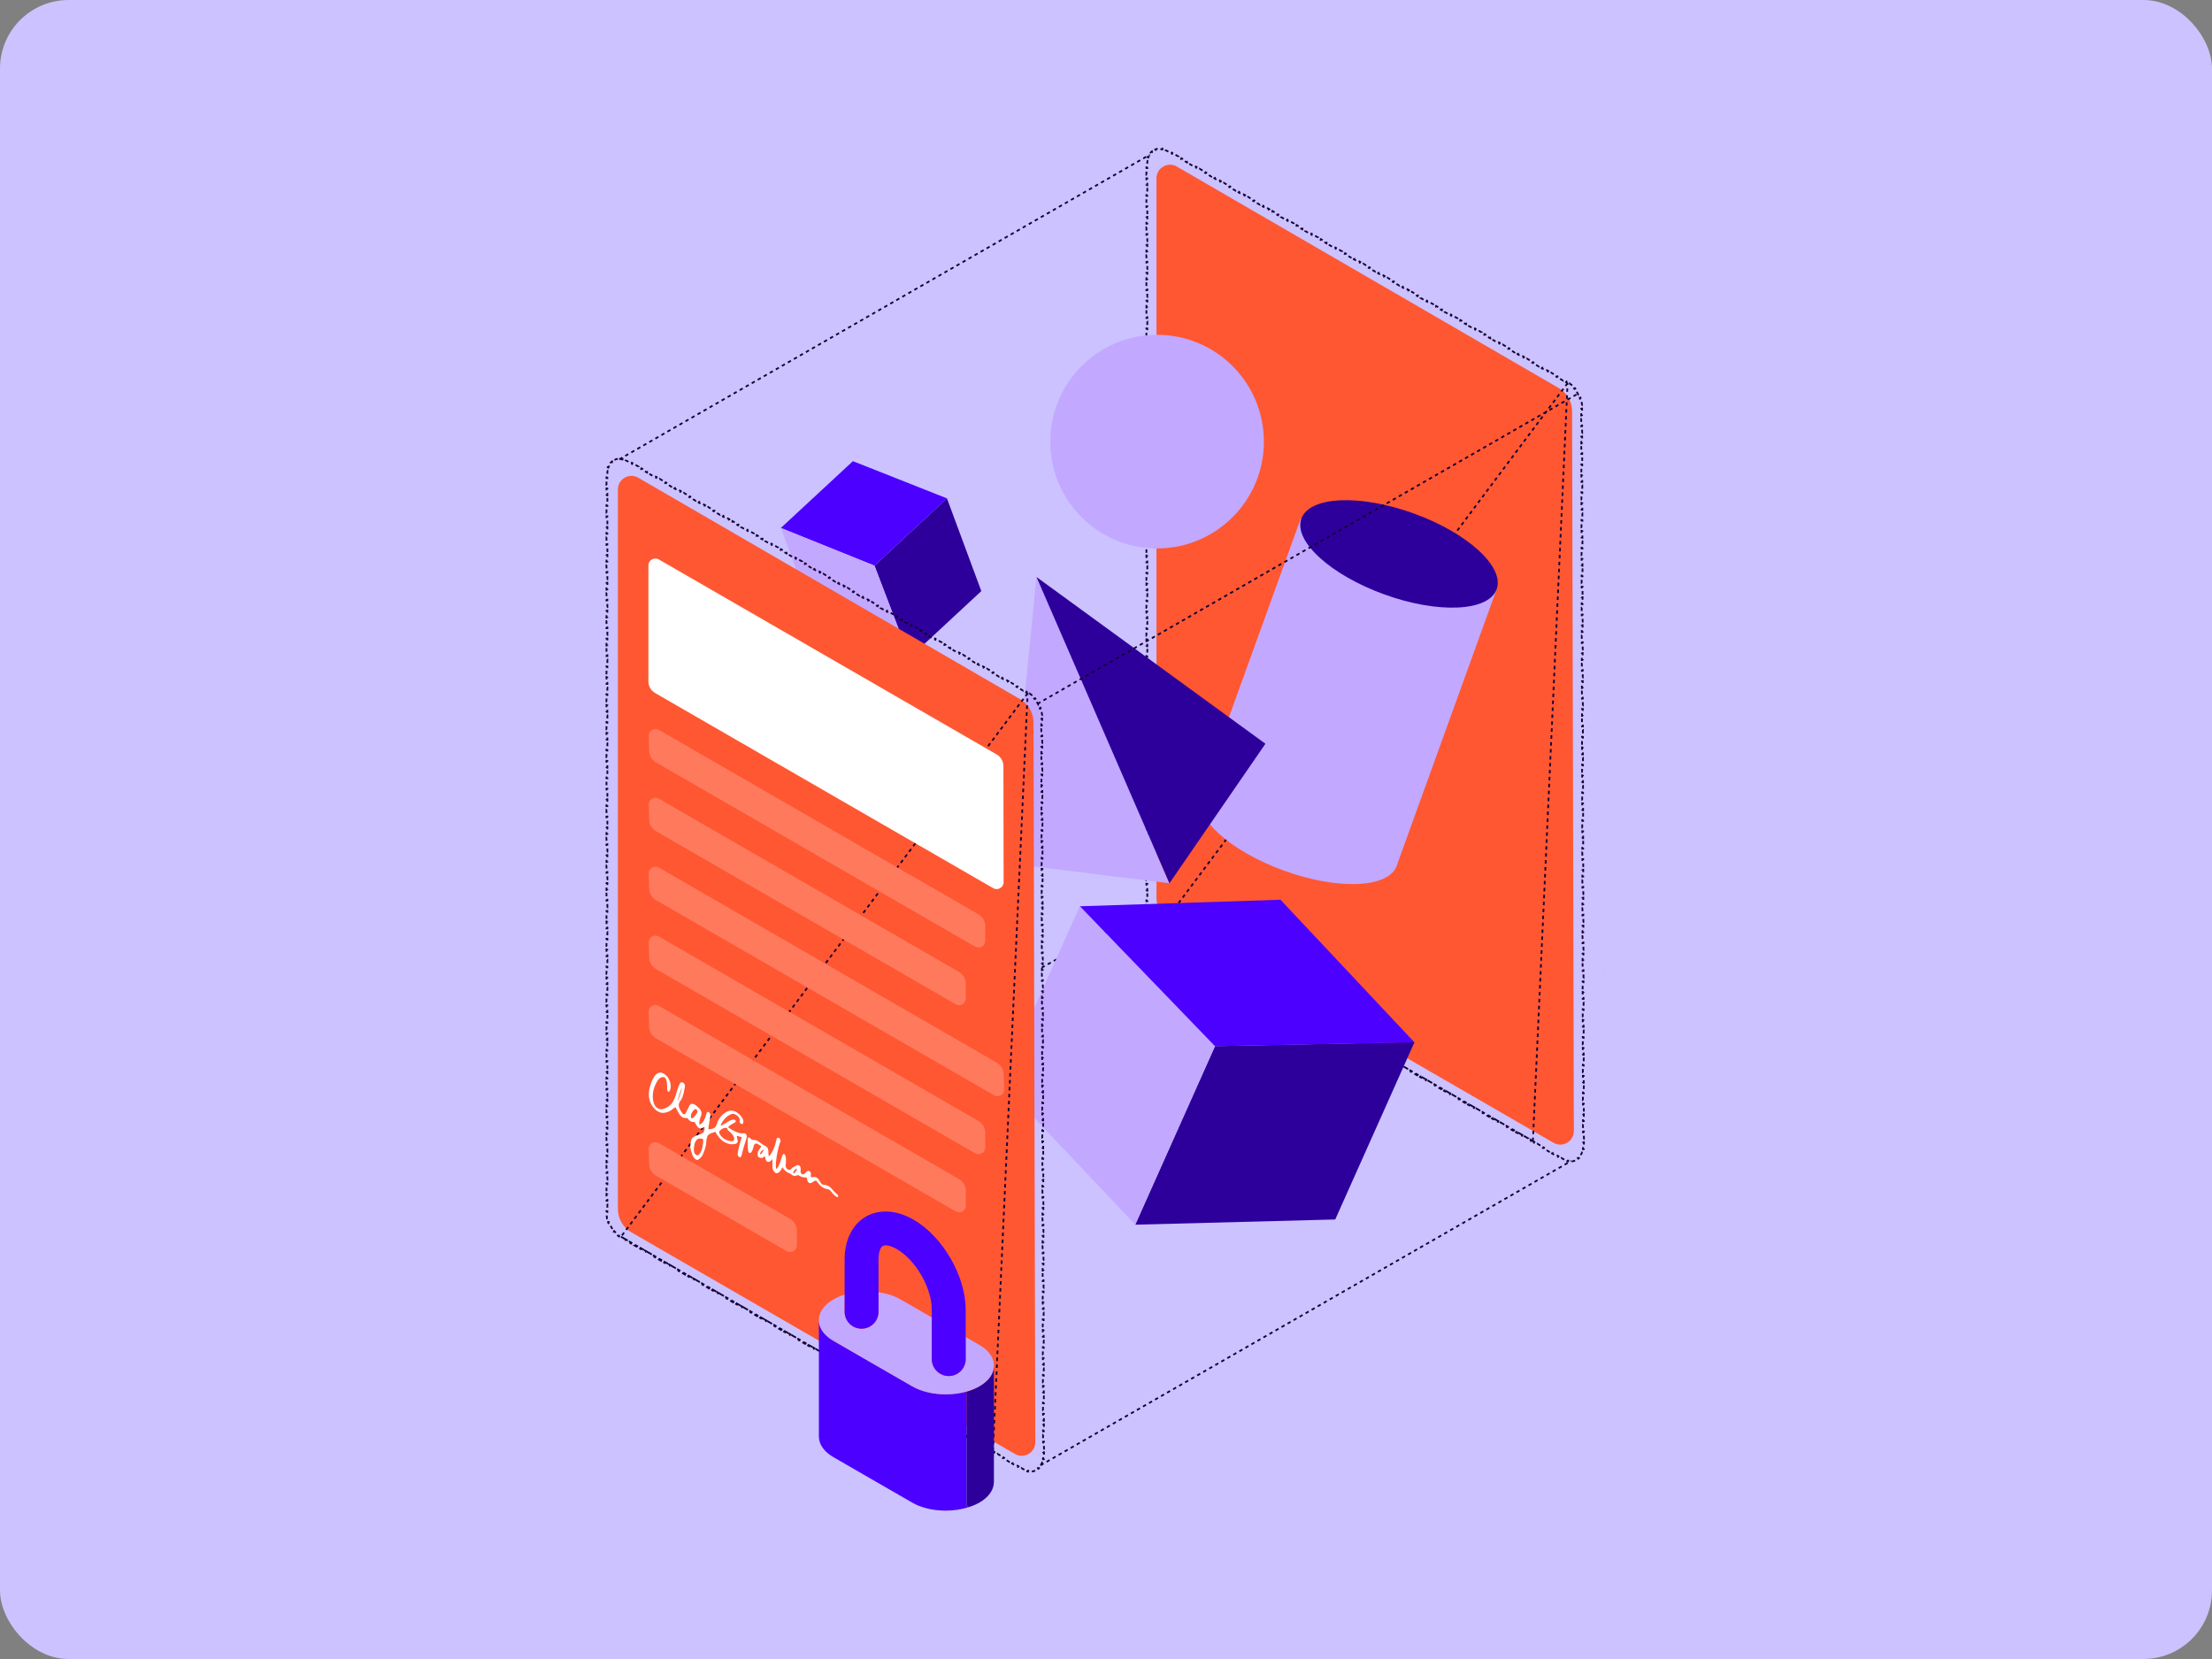 <svg width="516" height="387" viewBox="0 0 516 387" fill="none" xmlns="http://www.w3.org/2000/svg"><rect x="0" y="0" width="516" height="387" fill="#808080" stroke="none"/><script xmlns=""/>
<g clip-path="url(#clip0_7_254)">
<path d="M516 0H0V387H516V0Z" fill="#CBC2FF"/>
<path d="M242.985 225.721L267.913 212.019" stroke="#130032" stroke-width="0.406" stroke-dasharray="0.81 0.81"/>
<path d="M362.387 266.579L272.914 214.877C270.971 213.753 269.776 211.678 269.776 209.438V41.589C269.776 39.152 272.419 37.627 274.527 38.853L363.598 90.508C365.533 91.632 366.729 93.692 366.729 95.932L367.138 263.836C367.138 266.273 364.503 267.806 362.387 266.579Z" fill="#FF5732"/>
<path d="M357.58 266.181L357.582 266.182L357.934 266.391L357.83 266.566L358.533 266.982L358.636 266.808L359.339 267.225L359.236 267.399L359.938 267.816L360.042 267.642L360.744 268.059L360.641 268.233L361.344 268.65L361.447 268.476L362.15 268.892L362.046 269.067L362.749 269.484L362.852 269.309L363.555 269.726L363.452 269.901L364.154 270.318L364.258 270.143L364.607 270.351C364.728 270.421 364.851 270.481 364.974 270.533L364.895 270.721C365.171 270.837 365.452 270.912 365.732 270.95L365.759 270.749C366.033 270.786 366.306 270.784 366.572 270.748L366.6 270.95C366.889 270.911 367.17 270.833 367.437 270.722L367.359 270.535C367.61 270.429 367.848 270.292 368.065 270.126L368.188 270.287C368.418 270.112 368.625 269.906 368.803 269.675L368.643 269.551C368.807 269.338 368.945 269.102 369.05 268.847L369.238 268.924C369.346 268.662 369.421 268.381 369.459 268.085L369.257 268.059C369.274 267.927 369.283 267.79 369.283 267.651L369.282 267.244L369.485 267.243L369.483 266.428L369.28 266.429L369.278 265.614L369.481 265.613L369.479 264.799H369.276L369.274 263.984H369.477L369.475 263.169H369.272L369.27 262.354H369.473L369.471 261.539L369.268 261.54L369.266 260.725L369.469 260.724L369.467 259.909L369.264 259.91L369.262 259.095L369.465 259.094L369.463 258.28H369.26L369.258 257.465H369.461L369.459 256.65H369.256L369.254 255.835H369.457L369.455 255.02L369.252 255.021L369.25 254.206L369.453 254.205L369.451 253.39L369.248 253.391L369.245 252.576L369.449 252.575L369.447 251.761H369.243L369.241 250.946H369.445L369.443 250.131H369.239L369.237 249.316H369.44L369.438 248.501H369.235L369.233 247.687L369.436 247.686L369.434 246.871L369.231 246.872L369.229 246.057L369.432 246.056L369.43 245.241L369.227 245.242L369.225 244.427H369.428L369.426 243.612H369.223L369.221 242.797H369.424L369.422 241.982H369.219L369.217 241.168L369.42 241.167L369.418 240.352L369.215 240.353L369.213 239.538L369.416 239.537L369.414 238.722L369.211 238.723L369.209 237.908H369.412L369.41 237.093H369.207L369.205 236.278H369.408L369.406 235.463H369.203L369.201 234.649L369.404 234.648L369.402 233.833L369.199 233.834L369.197 233.019L369.4 233.018L369.398 232.203L369.195 232.204L369.193 231.389H369.396L369.394 230.574H369.191L369.189 229.759H369.392L369.39 228.944H369.187L369.185 228.13L369.388 228.129L369.386 227.314L369.183 227.315L369.181 226.5L369.384 226.499L369.382 225.684L369.179 225.685L369.177 224.87H369.38L369.378 224.055H369.175L369.173 223.24H369.376L369.374 222.425H369.171L369.169 221.611L369.372 221.61L369.37 220.795L369.167 220.796L369.165 219.981L369.368 219.98L369.366 219.165L369.163 219.166L369.161 218.351H369.364L369.362 217.536H369.159L369.157 216.721H369.36L369.358 215.906H369.154L369.152 215.092L369.356 215.091L369.354 214.276L369.15 214.277L369.148 213.462L369.351 213.461L369.349 212.646L369.146 212.647L369.144 211.832H369.347L369.345 211.017H369.142L369.14 210.202H369.343L369.341 209.387H369.138L369.136 208.573L369.339 208.572L369.337 207.757L369.134 207.758L369.132 206.943L369.335 206.942L369.333 206.128H369.13L369.128 205.313H369.331L369.329 204.498H369.126L369.124 203.683H369.327L369.325 202.868L369.122 202.869L369.12 202.054L369.323 202.053L369.321 201.238L369.118 201.239L369.116 200.424L369.319 200.423L369.317 199.609H369.114L369.112 198.794H369.315L369.313 197.979H369.11L369.108 197.164H369.311L369.309 196.349L369.106 196.35L369.104 195.535L369.307 195.534L369.305 194.719L369.102 194.72L369.1 193.905L369.303 193.904L369.301 193.09H369.098L369.096 192.275H369.299L369.297 191.46H369.094L369.092 190.645H369.295L369.293 189.83L369.09 189.831L369.088 189.016L369.291 189.015L369.289 188.2L369.086 188.201L369.084 187.386L369.287 187.385L369.285 186.571H369.082L369.08 185.756H369.283L369.281 184.941H369.078L369.076 184.126H369.279L369.277 183.311L369.074 183.312L369.072 182.497L369.275 182.496L369.273 181.681L369.07 181.682L369.068 180.867H369.271L369.269 180.052H369.065L369.063 179.237H369.267L369.265 178.422H369.061L369.059 177.608L369.263 177.607L369.26 176.792L369.057 176.793L369.055 175.978L369.258 175.977L369.256 175.162L369.053 175.163L369.051 174.348H369.254L369.252 173.533H369.049L369.047 172.718H369.25L369.248 171.903H369.045L369.043 171.089L369.246 171.088L369.244 170.273L369.041 170.274L369.039 169.459L369.242 169.458L369.24 168.643L369.037 168.644L369.035 167.829H369.238L369.236 167.014H369.033L369.031 166.199H369.234L369.232 165.384H369.029L369.027 164.57L369.23 164.569L369.228 163.754L369.025 163.755L369.023 162.94L369.226 162.939L369.224 162.125H369.021L369.019 161.31H369.222L369.22 160.495H369.017L369.015 159.68H369.218L369.216 158.865L369.013 158.866L369.011 158.051L369.214 158.05L369.212 157.235L369.009 157.236L369.007 156.421L369.21 156.42L369.208 155.606H369.005L369.003 154.791H369.206L369.204 153.976H369.001L368.999 153.161H369.202L369.2 152.346L368.997 152.347L368.995 151.532L369.198 151.531L369.196 150.716L368.993 150.717L368.991 149.902L369.194 149.901L369.192 149.087H368.989L368.987 148.272H369.19L369.188 147.457H368.985L368.983 146.642H369.186L369.184 145.827L368.981 145.828L368.979 145.013L369.182 145.012L369.18 144.197L368.976 144.198L368.974 143.383L369.178 143.382L369.176 142.568H368.972L368.97 141.753H369.174L369.171 140.938H368.968L368.966 140.123H369.169L369.167 139.308L368.964 139.309L368.962 138.494L369.165 138.493L369.163 137.678L368.96 137.679L368.958 136.864L369.161 136.863L369.159 136.049H368.956L368.954 135.234H369.157L369.155 134.419H368.952L368.95 133.604H369.153L369.151 132.789L368.948 132.79L368.946 131.975L369.149 131.974L369.147 131.159L368.944 131.16L368.942 130.345L369.145 130.344L369.143 129.53H368.94L368.938 128.715H369.141L369.139 127.9H368.936L368.934 127.085H369.137L369.135 126.27L368.932 126.271L368.93 125.456L369.133 125.455L369.131 124.64L368.928 124.641L368.926 123.826L369.129 123.825L369.127 123.011H368.924L368.922 122.196H369.125L369.123 121.381H368.92L368.918 120.566H369.121L369.119 119.751L368.916 119.752L368.914 118.937L369.117 118.936L369.115 118.121L368.912 118.122L368.91 117.307L369.113 117.306L369.111 116.492H368.908L368.906 115.677H369.109L369.107 114.862H368.904L368.902 114.047H369.105L369.103 113.232L368.9 113.233L368.898 112.418L369.101 112.417L369.099 111.602L368.896 111.603L368.894 110.788L369.097 110.787L369.095 109.973H368.892L368.89 109.158H369.093L369.091 108.343H368.888L368.885 107.528H369.089L369.087 106.713L368.883 106.714L368.881 105.899L369.085 105.898L369.082 105.083L368.879 105.084L368.877 104.269H369.08L369.078 103.454H368.875L368.873 102.639H369.076L369.074 101.824H368.871L368.869 101.01L369.072 101.009L369.07 100.194L368.867 100.195L368.865 99.38L369.068 99.379L369.066 98.564L368.863 98.565L368.861 97.75L369.064 97.749L369.062 96.935L368.859 96.935L368.857 96.12L369.06 96.12L369.058 95.305L368.855 95.305L368.854 94.898C368.854 94.758 368.85 94.619 368.841 94.481L369.043 94.468C369.024 94.18 368.987 93.896 368.931 93.617L368.732 93.656C368.678 93.383 368.605 93.115 368.516 92.853L368.709 92.788C368.616 92.516 368.506 92.251 368.38 91.995L368.198 92.085C368.075 91.836 367.936 91.595 367.781 91.364L367.95 91.251C367.791 91.014 367.616 90.786 367.427 90.57L367.274 90.704C367.092 90.496 366.896 90.299 366.686 90.115L366.82 89.963C366.606 89.775 366.379 89.6 366.14 89.439L366.027 89.608C365.912 89.531 365.794 89.457 365.673 89.387M357.58 266.181L365.673 89.387M357.58 266.181L357.23 265.979L357.129 266.155L356.429 265.752L356.531 265.576L355.831 265.173L355.73 265.349L355.03 264.945L355.131 264.769L354.432 264.366L354.33 264.542L353.631 264.138L353.732 263.962L353.032 263.559L352.931 263.735L352.231 263.331L352.333 263.155L351.633 262.752L351.531 262.928L350.832 262.524L350.933 262.348L350.234 261.945L350.132 262.121L349.432 261.718L349.534 261.542L348.834 261.138L348.733 261.314L348.033 260.911L348.134 260.735L347.435 260.331L347.333 260.507L346.634 260.104L346.735 259.928L346.035 259.524L345.934 259.7L345.234 259.297L345.336 259.121L344.636 258.718L344.535 258.893L343.835 258.49L343.936 258.314L343.237 257.911L343.135 258.087L342.436 257.683L342.537 257.507L341.837 257.104L341.736 257.28L341.036 256.876L341.138 256.7L340.438 256.297L340.336 256.473L339.637 256.069L339.738 255.893L339.039 255.49L338.937 255.666L338.237 255.262L338.339 255.087L337.639 254.683L337.538 254.859L336.838 254.456L336.939 254.28L336.24 253.876L336.138 254.052L335.439 253.649L335.54 253.473L334.84 253.069L334.739 253.245L334.039 252.842L334.141 252.666L333.441 252.262L333.34 252.438L332.64 252.035L332.741 251.859L332.042 251.456L331.94 251.632L331.241 251.228L331.342 251.052L330.642 250.649L330.541 250.825L329.841 250.421L329.943 250.245L329.243 249.842L329.141 250.018L328.442 249.614L328.543 249.438L327.844 249.035L327.742 249.211L327.042 248.807L327.144 248.632L326.444 248.228L326.343 248.404L325.643 248.001L325.744 247.825L325.045 247.421L324.943 247.597L324.244 247.194L324.345 247.018L323.645 246.614L323.544 246.79L322.844 246.387L322.946 246.211L322.246 245.807L322.145 245.983L321.445 245.58L321.546 245.404L320.847 245.001L320.745 245.176L320.046 244.773L320.147 244.597L319.447 244.194L319.346 244.37L318.646 243.966L318.748 243.79L318.048 243.387L317.946 243.563L317.247 243.159L317.348 242.983L316.649 242.58L316.547 242.756L315.847 242.352L315.949 242.176L315.249 241.773L315.148 241.949L314.448 241.546L314.549 241.37L313.85 240.966L313.748 241.142L313.049 240.739L313.15 240.563L312.45 240.159L312.349 240.335L311.649 239.932L311.751 239.756L311.051 239.352L310.95 239.528L310.25 239.125L310.351 238.949L309.652 238.546L309.55 238.721L308.851 238.318L308.952 238.142L308.252 237.739L308.151 237.915L307.451 237.511L307.553 237.335L306.853 236.932L306.751 237.108L306.052 236.704L306.153 236.528L305.454 236.125L305.352 236.301L304.652 235.897L304.754 235.721L304.054 235.318L303.953 235.494L303.253 235.091L303.354 234.915L302.655 234.511L302.553 234.687L301.854 234.284L301.955 234.108L301.255 233.704L301.154 233.88L300.454 233.477L300.556 233.301L299.856 232.897L299.755 233.073L299.055 232.67L299.156 232.494L298.457 232.09L298.355 232.266L297.656 231.863L297.757 231.687L297.057 231.284L296.956 231.46L296.256 231.056L296.358 230.88L295.658 230.477L295.556 230.653L294.857 230.249L294.958 230.073L294.258 229.67L294.157 229.846L293.457 229.442L293.559 229.266L292.859 228.863L292.758 229.039L292.058 228.635L292.159 228.46L291.46 228.056L291.358 228.232L290.659 227.829L290.76 227.653L290.06 227.249L289.959 227.425L289.259 227.022L289.361 226.846L288.661 226.442L288.56 226.618L287.86 226.215L287.961 226.039L287.262 225.635L287.16 225.811L286.46 225.408L286.562 225.232L285.862 224.829L285.761 225.004L285.061 224.601L285.163 224.425L284.463 224.022L284.361 224.198L283.662 223.794L283.763 223.618L283.063 223.215L282.962 223.391L282.262 222.987L282.364 222.811L281.664 222.408L281.563 222.584L280.863 222.18L280.964 222.004L280.265 221.601L280.163 221.777L279.464 221.374L279.565 221.198L278.865 220.794L278.764 220.97L278.064 220.567L278.166 220.391L277.466 219.987L277.364 220.163L276.665 219.76L276.766 219.584L276.067 219.18L275.965 219.356L275.265 218.953L275.367 218.777L274.667 218.373L274.566 218.549L273.866 218.146L273.967 217.97L273.268 217.567L273.166 217.743L272.467 217.339L272.568 217.163L271.868 216.76L271.767 216.936L271.067 216.532L271.169 216.356L270.819 216.155M357.58 266.181L270.819 216.155M365.673 89.387L365.32 89.182L365.422 89.007L364.714 88.596L364.612 88.772L363.905 88.362L364.007 88.186L363.3 87.776L363.198 87.952L362.49 87.541L362.592 87.366L361.885 86.956L361.783 87.131L361.076 86.721L361.178 86.545L360.47 86.135L360.368 86.311L359.661 85.901L359.763 85.725L359.056 85.315L358.954 85.49L358.246 85.08L358.348 84.905L357.641 84.494L357.539 84.67L356.832 84.26L356.934 84.084L356.226 83.674L356.124 83.85L355.417 83.439L355.519 83.264L354.812 82.854L354.71 83.029L354.002 82.619L354.104 82.443L353.397 82.033L353.295 82.209L352.588 81.799L352.69 81.623L351.982 81.213L351.88 81.388L351.173 80.978L351.275 80.803L350.568 80.392L350.466 80.568L349.759 80.158L349.86 79.982L349.153 79.572L349.051 79.748L348.344 79.338L348.446 79.162L347.738 78.752L347.637 78.927L346.929 78.517L347.031 78.341L346.324 77.931L346.222 78.107L345.515 77.697L345.616 77.521L344.909 77.111L344.807 77.287L344.1 76.876L344.202 76.701L343.494 76.29L343.393 76.466L342.685 76.056L342.787 75.88L342.08 75.47L341.978 75.646L341.271 75.236L341.372 75.06L340.665 74.65L340.563 74.825L339.856 74.415L339.958 74.239L339.25 73.829L339.149 74.005L338.441 73.595L338.543 73.419L337.836 73.009L337.734 73.184L337.027 72.774L337.128 72.599L336.421 72.188L336.319 72.364L335.612 71.954L335.714 71.778L335.007 71.368L334.905 71.544L334.197 71.133L334.299 70.958L333.592 70.548L333.49 70.723L332.783 70.313L332.885 70.137L332.177 69.727L332.075 69.903L331.368 69.493L331.47 69.317L330.763 68.907L330.661 69.082L329.953 68.672L330.055 68.497L329.348 68.086L329.246 68.262L328.539 67.852L328.641 67.676L327.933 67.266L327.831 67.442L327.124 67.031L327.226 66.856L326.519 66.446L326.417 66.621L325.709 66.211L325.811 66.035L325.104 65.625L325.002 65.801L324.295 65.391L324.397 65.215L323.689 64.805L323.587 64.981L322.88 64.57L322.982 64.395L322.275 63.984L322.173 64.16L321.465 63.75L321.567 63.574L320.86 63.164L320.758 63.34L320.051 62.929L320.153 62.754L319.445 62.344L319.343 62.519L318.636 62.109L318.738 61.933L318.031 61.523L317.929 61.699L317.221 61.289L317.323 61.113L316.616 60.703L316.514 60.879L315.807 60.468L315.909 60.293L315.201 59.882L315.099 60.058L314.392 59.648L314.494 59.472L313.787 59.062L313.685 59.238L312.977 58.828L313.079 58.652L312.372 58.242L312.27 58.417L311.563 58.007L311.665 57.831L310.957 57.421L310.855 57.597L310.148 57.187L310.25 57.011L309.543 56.601L309.441 56.776L308.733 56.366L308.835 56.191L308.128 55.781L308.026 55.956L307.319 55.546L307.421 55.37L306.713 54.96L306.611 55.136L305.904 54.725L306.006 54.55L305.299 54.14L305.197 54.315L304.49 53.905L304.591 53.73L303.884 53.319L303.782 53.495L303.075 53.085L303.177 52.909L302.469 52.499L302.368 52.675L301.66 52.264L301.762 52.089L301.055 51.678L300.953 51.854L300.246 51.444L300.347 51.268L299.64 50.858L299.538 51.034L298.831 50.623L298.933 50.448L298.225 50.038L298.124 50.213L297.416 49.803L297.518 49.627L296.811 49.217L296.709 49.393L296.002 48.983L296.103 48.807L295.396 48.397L295.294 48.572L294.587 48.162L294.689 47.987L293.981 47.577L293.88 47.752L293.172 47.342L293.274 47.166L292.567 46.756L292.465 46.932L291.758 46.522L291.859 46.346L291.152 45.936L291.05 46.111L290.343 45.701L290.445 45.526L289.737 45.115L289.636 45.291L288.928 44.881L289.03 44.705L288.323 44.295L288.221 44.471L287.514 44.06L287.615 43.885L286.908 43.474L286.806 43.65L286.099 43.24L286.201 43.064L285.493 42.654L285.392 42.83L284.684 42.42L284.786 42.244L284.079 41.834L283.977 42.009L283.27 41.599L283.372 41.423L282.664 41.013L282.562 41.189L281.855 40.779L281.957 40.603L281.25 40.193L281.148 40.369L280.44 39.958L280.542 39.783L279.835 39.373L279.733 39.548L279.026 39.138L279.128 38.962L278.42 38.552L278.318 38.728L277.611 38.318L277.713 38.142L277.006 37.732L276.904 37.907L276.196 37.497L276.298 37.322L275.591 36.911L275.489 37.087L274.782 36.677L274.884 36.501L274.176 36.091L274.074 36.267L273.367 35.856L273.469 35.681L272.762 35.27L272.66 35.446L272.306 35.241C272.185 35.171 272.063 35.11 271.94 35.058L272.019 34.871C271.744 34.754 271.463 34.679 271.183 34.641L271.156 34.842C270.882 34.805 270.609 34.806 270.343 34.842L270.316 34.64C270.027 34.679 269.745 34.756 269.479 34.867L269.557 35.054C269.305 35.159 269.067 35.296 268.85 35.461L268.727 35.3C268.497 35.475 268.29 35.68 268.111 35.91L268.272 36.035C268.107 36.247 267.969 36.483 267.864 36.738L267.676 36.66C267.568 36.922 267.492 37.203 267.455 37.499L267.656 37.525C267.639 37.657 267.631 37.794 267.631 37.933V38.34H267.427V39.155H267.631V39.969H267.427V40.784H267.631V41.599H267.427V42.413H267.631V43.228H267.427V44.042H267.631V44.857H267.427V45.672H267.631V46.486H267.427V47.301H267.631V48.115H267.427V48.93H267.631V49.745H267.427V50.559H267.631V51.374H267.427V52.188H267.631V53.003H267.427V53.818H267.631V54.632H267.427V55.447H267.631V56.261H267.427V57.076H267.631V57.891H267.427V58.705H267.631V59.52H267.427V60.335H267.631V61.149H267.427V61.964H267.631V62.778H267.427V63.593H267.631V64.408H267.427V65.222H267.631V66.037H267.427V66.851H267.631V67.666H267.427V68.481H267.631V69.295H267.427V70.11H267.631V70.924H267.427V71.739H267.631V72.554H267.427V73.368H267.631V74.183H267.427V74.998H267.631V75.812H267.427V76.627H267.631V77.441H267.427V78.256H267.631V79.07H267.427V79.885H267.631V80.7H267.427V81.514H267.631V82.329H267.427V83.144H267.631V83.958H267.427V84.773H267.631V85.587H267.427V86.402H267.631V87.216H267.427V88.031H267.631V88.846H267.427V89.66H267.631V90.475H267.427V91.29H267.631V92.104H267.427V92.919H267.631V93.733H267.427V94.548H267.631V95.362H267.427V96.177H267.631V96.992H267.427V97.806H267.631V98.621H267.427V99.436H267.631V100.25H267.427V101.065H267.631V101.879H267.427V102.694H267.631V103.508H267.427V104.323H267.631V105.138H267.427V105.952H267.631V106.767H267.427V107.581H267.631V108.396H267.427V109.211H267.631V110.025H267.427V110.84H267.631V111.654H267.427V112.469H267.631V113.284H267.427V114.098H267.631V114.913H267.427V115.727H267.631V116.542H267.427V117.357H267.631V118.171H267.427V118.986H267.631V119.8H267.427V120.615H267.631V121.43H267.427V122.244H267.631V123.059H267.427V123.873H267.631V124.688H267.427V125.503H267.631V126.317H267.427V127.132H267.631V127.946H267.427V128.761H267.631V129.576H267.427V130.39H267.631V131.205H267.427V132.019H267.631V132.834H267.427V133.649H267.631V134.463H267.427V135.278H267.631V136.092H267.427V136.907H267.631V137.722H267.427V138.536H267.631V139.351H267.427V140.165H267.631V140.98H267.427V141.795H267.631V142.609H267.427V143.424H267.631V144.238H267.427V145.053H267.631V145.868H267.427V146.682H267.631V147.497H267.427V148.311H267.631V149.126H267.427V149.941H267.631V150.755H267.427V151.57H267.631V152.384H267.427V153.199H267.631V154.014H267.427V154.828H267.631V155.643H267.427V156.457H267.631V157.272H267.427V158.087H267.631V158.901H267.427V159.716H267.631V160.53H267.427V161.345H267.631V162.16H267.427V162.974H267.631V163.789H267.427V164.603H267.631V165.418H267.427V166.233H267.631V167.047H267.427V167.862H267.631V168.676H267.427V169.491H267.631V170.306H267.427V171.12H267.631V171.935H267.427V172.749H267.631V173.564H267.427V174.379H267.631V175.193H267.427V176.008H267.631V176.822H267.427V177.637H267.631V178.452H267.427V179.266H267.631V180.081H267.427V180.895H267.631V181.71H267.427V182.525H267.631V183.339H267.427V184.154H267.631V184.968H267.427V185.783H267.631V186.598H267.427V187.412H267.631V188.227H267.427V189.041H267.631V189.856H267.427V190.671H267.631V191.485H267.427V192.3H267.631V193.114H267.427V193.929H267.631V194.744H267.427V195.558H267.631V196.373H267.427V197.187H267.631V198.002H267.427V198.817H267.631V199.631H267.427V200.446H267.631V201.26H267.427V202.075H267.631V202.89H267.427V203.704H267.631V204.519H267.427V205.333H267.631V206.148H267.427V206.963H267.631V207.777H267.427V208.592H267.631V209.406H267.427V210.221H267.631V210.628C267.631 210.768 267.635 210.907 267.644 211.046L267.442 211.059C267.46 211.347 267.498 211.633 267.554 211.913L267.753 211.873C267.808 212.147 267.88 212.416 267.969 212.679L267.777 212.744C267.869 213.017 267.98 213.282 268.106 213.54L268.289 213.45C268.412 213.7 268.551 213.941 268.706 214.173L268.537 214.285C268.696 214.524 268.871 214.752 269.061 214.969L269.213 214.835C269.396 215.044 269.593 215.241 269.803 215.426L269.669 215.578C269.884 215.767 270.112 215.942 270.352 216.103L270.465 215.934C270.58 216.011 270.698 216.085 270.819 216.155M365.673 89.387L270.819 216.155" stroke="#130032" stroke-width="0.406" stroke-dasharray="0.81 0.81"/>
<path fill-rule="evenodd" clip-rule="evenodd" d="M349.09 137.562L303.397 121.045L280.104 185.485C278.233 190.661 286.945 198.555 299.563 203.116C312.181 207.677 323.926 207.178 325.797 202.002C325.802 201.989 325.806 201.977 325.811 201.965L349.09 137.562Z" fill="#C2A8FF"/>
<path d="M322.938 138.666C335.518 143.214 347.245 142.669 349.132 137.45C351.019 132.23 342.35 124.313 329.77 119.766C317.19 115.218 305.463 115.763 303.576 120.982C301.689 126.202 310.358 134.119 322.938 138.666Z" fill="#2E009B"/>
<path d="M269.919 127.935C283.679 127.935 294.833 116.78 294.833 103.021C294.833 89.261 283.679 78.107 269.919 78.107C256.16 78.107 245.005 89.261 245.005 103.021C245.005 116.78 256.16 127.935 269.919 127.935Z" fill="#C2A8FF"/>
<path d="M264.815 285.686L283.434 244.034L329.976 243.08L311.474 284.47L264.815 285.686Z" fill="#2E009B"/>
<path d="M251.893 211.374L283.424 244.02L264.833 285.667L233.506 252.563L251.893 211.374Z" fill="#C2A8FF"/>
<path d="M298.703 209.884L251.918 211.409L283.43 244.049L329.95 243.143L298.703 209.884Z" fill="#4C00FF"/>
<path d="M220.914 116.264L203.989 131.954L182.141 123.168L198.96 107.576L220.914 116.264Z" fill="#4C00FF"/>
<path d="M212.19 153.407L203.991 131.962L220.902 116.269L228.915 137.886L212.19 153.407Z" fill="#2E009B"/>
<path d="M190.111 144.818L212.185 153.386L203.994 131.948L182.166 123.144L190.111 144.818Z" fill="#C2A8FF"/>
<path d="M235.166 201.379L272.796 206.04L241.78 134.594L235.166 201.379Z" fill="#C2A8FF"/>
<path d="M241.784 134.599L295.188 173.498L272.797 206.043L241.784 134.599Z" fill="#2E009B"/>
<path d="M236.76 339.168L147.28 287.466C145.337 286.342 144.141 284.267 144.141 282.026V114.177C144.141 111.741 146.784 110.215 148.892 111.442L237.964 163.097C239.899 164.221 241.095 166.28 241.095 168.521L241.504 336.425C241.504 338.862 238.868 340.394 236.752 339.168H236.76Z" fill="#FF5732"/>
<path d="M231.629 338.517L231.631 338.518L231.982 338.726L231.878 338.901L232.581 339.318L232.685 339.143L233.387 339.56L233.284 339.735L233.986 340.152L234.09 339.977L234.793 340.394L234.689 340.569L235.392 340.986L235.495 340.811L236.198 341.228L236.094 341.403L236.797 341.82L236.901 341.645L237.603 342.062L237.5 342.236L238.202 342.653L238.306 342.479L238.656 342.686C238.776 342.756 238.899 342.817 239.022 342.869L238.943 343.056C239.219 343.172 239.5 343.248 239.78 343.286L239.807 343.084C240.081 343.121 240.354 343.12 240.621 343.084L240.648 343.285C240.937 343.246 241.219 343.169 241.485 343.058L241.407 342.87C241.659 342.765 241.896 342.627 242.113 342.462L242.237 342.623C242.466 342.447 242.673 342.242 242.852 342.011L242.691 341.887C242.855 341.674 242.993 341.438 243.098 341.182L243.286 341.26C243.394 340.998 243.469 340.717 243.507 340.42L243.306 340.395C243.322 340.262 243.331 340.126 243.331 339.987C243.331 339.986 243.331 339.986 243.331 339.986L243.33 339.579H243.533L243.531 338.764H243.328L243.326 337.949H243.529L243.527 337.134L243.324 337.135L243.322 336.32L243.525 336.319L243.523 335.504L243.32 335.505L243.318 334.69L243.521 334.689L243.519 333.875H243.316L243.314 333.06H243.517L243.515 332.245H243.312L243.31 331.43H243.513L243.511 330.615L243.308 330.616L243.306 329.801L243.509 329.8L243.507 328.985L243.304 328.986L243.302 328.171L243.505 328.17L243.503 327.356H243.3L243.298 326.541H243.501L243.499 325.726H243.296L243.294 324.911H243.497L243.495 324.096L243.292 324.097L243.29 323.282L243.493 323.281L243.491 322.466L243.288 322.467L243.286 321.652L243.489 321.651L243.487 320.837H243.284L243.282 320.022H243.485L243.483 319.207H243.28L243.278 318.392H243.481L243.479 317.577H243.276L243.274 316.763L243.477 316.762L243.475 315.947L243.272 315.948L243.27 315.133L243.473 315.132L243.471 314.317L243.267 314.318L243.265 313.503H243.469L243.467 312.688H243.263L243.261 311.873H243.464L243.462 311.058H243.259L243.257 310.244L243.46 310.243L243.458 309.428L243.255 309.429L243.253 308.614L243.456 308.613L243.454 307.798L243.251 307.799L243.249 306.984H243.452L243.45 306.169H243.247L243.245 305.354H243.448L243.446 304.539H243.243L243.241 303.725L243.444 303.724L243.442 302.909L243.239 302.91L243.237 302.095L243.44 302.094L243.438 301.279L243.235 301.28L243.233 300.465H243.436L243.434 299.65H243.231L243.229 298.835H243.432L243.43 298.02H243.227L243.225 297.206L243.428 297.205L243.426 296.39L243.223 296.391L243.221 295.576L243.424 295.575L243.422 294.76L243.219 294.761L243.217 293.946H243.42L243.418 293.131H243.215L243.213 292.316H243.416L243.414 291.501H243.211L243.209 290.687L243.412 290.686L243.41 289.871L243.207 289.872L243.205 289.057L243.408 289.056L243.406 288.241L243.203 288.242L243.201 287.427H243.404L243.402 286.612H243.199L243.197 285.797H243.4L243.398 284.982H243.195L243.193 284.168L243.396 284.167L243.394 283.352L243.191 283.353L243.189 282.538L243.392 282.537L243.39 281.722L243.187 281.723L243.185 280.908H243.388L243.386 280.093H243.183L243.181 279.278H243.384L243.382 278.463L243.178 278.464L243.176 277.649L243.38 277.648L243.378 276.833L243.174 276.834L243.172 276.019L243.376 276.018L243.373 275.204H243.17L243.168 274.389H243.371L243.369 273.574H243.166L243.164 272.759H243.367L243.365 271.944L243.162 271.945L243.16 271.13L243.363 271.129L243.361 270.314L243.158 270.315L243.156 269.5L243.359 269.499L243.357 268.685H243.154L243.152 267.87H243.355L243.353 267.055H243.15L243.148 266.24H243.351L243.349 265.425L243.146 265.426L243.144 264.611L243.347 264.61L243.345 263.795L243.142 263.796L243.14 262.981L243.343 262.98L243.341 262.166H243.138L243.136 261.351H243.339L243.337 260.536H243.134L243.132 259.721H243.335L243.333 258.906L243.13 258.907L243.128 258.092L243.331 258.091L243.329 257.276L243.126 257.277L243.124 256.462H243.327L243.325 255.647H243.122L243.12 254.832H243.323L243.321 254.017H243.118L243.116 253.203L243.319 253.202L243.317 252.387L243.114 252.388L243.112 251.573L243.315 251.572L243.313 250.757L243.11 250.758L243.108 249.943H243.311L243.309 249.128H243.106L243.104 248.313H243.307L243.305 247.498H243.102L243.1 246.684L243.303 246.683L243.301 245.868L243.098 245.869L243.096 245.054L243.299 245.053L243.297 244.238L243.094 244.239L243.092 243.424H243.295L243.293 242.609H243.089L243.087 241.794H243.291L243.289 240.979H243.085L243.083 240.165L243.287 240.164L243.284 239.349L243.081 239.35L243.079 238.535L243.282 238.534L243.28 237.719L243.077 237.72L243.075 236.905H243.278L243.276 236.09H243.073L243.071 235.275H243.274L243.272 234.46L243.069 234.461L243.067 233.646L243.27 233.645L243.268 232.83L243.065 232.831L243.063 232.016L243.266 232.015L243.264 231.201H243.061L243.059 230.386H243.262L243.26 229.571H243.057L243.055 228.756H243.258L243.256 227.941L243.053 227.942L243.051 227.127L243.254 227.126L243.252 226.311L243.049 226.312L243.047 225.497L243.25 225.496L243.248 224.682H243.045L243.043 223.867H243.246L243.244 223.052H243.041L243.039 222.237H243.242L243.24 221.422L243.037 221.423L243.035 220.608L243.238 220.607L243.236 219.792L243.033 219.793L243.031 218.978L243.234 218.977L243.232 218.163H243.029L243.027 217.348H243.23L243.228 216.533H243.025L243.023 215.718H243.226L243.224 214.903L243.021 214.904L243.019 214.089L243.222 214.088L243.22 213.273L243.017 213.274L243.015 212.459L243.218 212.458L243.216 211.644H243.013L243.011 210.829H243.214L243.212 210.014H243.009L243.007 209.199H243.21L243.208 208.384L243.005 208.385L243.003 207.57L243.206 207.569L243.204 206.754L243.001 206.755L242.998 205.94L243.202 205.939L243.2 205.125H242.996L242.994 204.31H243.198L243.195 203.495H242.992L242.99 202.68H243.193L243.191 201.865L242.988 201.866L242.986 201.051L243.189 201.05L243.187 200.235L242.984 200.236L242.982 199.421L243.185 199.42L243.183 198.606H242.98L242.978 197.791H243.181L243.179 196.976H242.976L242.974 196.161H243.177L243.175 195.346L242.972 195.347L242.97 194.532L243.173 194.531L243.171 193.716L242.968 193.717L242.966 192.902L243.169 192.901L243.167 192.087H242.964L242.962 191.272H243.165L243.163 190.457H242.96L242.958 189.642H243.161L243.159 188.827L242.956 188.828L242.954 188.013L243.157 188.012L243.155 187.197L242.952 187.198L242.95 186.383L243.153 186.382L243.151 185.568H242.948L242.946 184.753H243.149L243.147 183.938H242.944L242.942 183.123H243.145L243.143 182.308L242.94 182.309L242.938 181.494L243.141 181.493L243.139 180.678L242.936 180.679L242.934 179.864H243.137L243.135 179.049H242.932L242.93 178.234H243.133L243.131 177.419H242.928L242.926 176.605L243.129 176.604L243.127 175.789L242.924 175.79L242.922 174.975L243.125 174.974L243.123 174.159L242.92 174.16L242.918 173.345H243.121L243.119 172.53H242.916L242.914 171.715H243.117L243.115 170.9H242.912L242.909 170.086L243.113 170.085L243.111 169.27L242.907 169.271L242.905 168.456L243.109 168.455L243.107 167.64L242.903 167.641L242.902 167.233C242.902 167.094 242.898 166.955 242.889 166.817L243.091 166.804C243.073 166.516 243.035 166.231 242.979 165.952L242.78 165.992C242.726 165.719 242.654 165.45 242.565 165.188L242.757 165.123C242.665 164.851 242.555 164.586 242.428 164.33L242.246 164.42C242.123 164.171 241.984 163.93 241.829 163.7L241.998 163.587C241.839 163.349 241.665 163.122 241.475 162.906L241.323 163.04C241.14 162.832 240.944 162.635 240.735 162.451L240.869 162.298C240.655 162.111 240.427 161.936 240.188 161.775L240.075 161.944C239.96 161.867 239.842 161.793 239.722 161.723M231.629 338.517L239.722 161.723M231.629 338.517L231.279 338.315L231.177 338.491L230.478 338.087L230.579 337.912L229.879 337.508L229.778 337.684L229.078 337.281L229.18 337.105L228.48 336.701L228.379 336.877L227.679 336.474L227.78 336.298L227.081 335.894L226.979 336.07L226.279 335.667L226.381 335.491L225.681 335.087L225.58 335.263L224.88 334.86L224.982 334.684L224.282 334.281L224.18 334.456L223.481 334.053L223.582 333.877L222.882 333.474L222.781 333.65L222.081 333.246L222.183 333.07L221.483 332.667L221.382 332.843L220.682 332.439L220.783 332.263L220.084 331.86L219.982 332.036L219.283 331.632L219.384 331.456L218.684 331.053L218.583 331.229L217.883 330.826L217.985 330.65L217.285 330.246L217.184 330.422L216.484 330.019L216.585 329.843L215.886 329.439L215.784 329.615L215.084 329.212L215.186 329.036L214.486 328.632L214.385 328.808L213.685 328.405L213.787 328.229L213.087 327.826L212.985 328.001L212.286 327.598L212.387 327.422L211.687 327.019L211.586 327.195L210.886 326.791L210.988 326.615L210.288 326.212L210.187 326.388L209.487 325.984L209.588 325.808L208.889 325.405L208.787 325.581L208.088 325.177L208.189 325.001L207.489 324.598L207.388 324.774L206.688 324.37L206.79 324.195L206.09 323.791L205.988 323.967L205.289 323.564L205.39 323.388L204.691 322.984L204.589 323.16L203.889 322.757L203.991 322.581L203.291 322.177L203.19 322.353L202.49 321.95L202.591 321.774L201.892 321.37L201.79 321.546L201.091 321.143L201.192 320.967L200.492 320.564L200.391 320.74L199.691 320.336L199.793 320.16L199.093 319.757L198.992 319.933L198.292 319.529L198.393 319.353L197.694 318.95L197.592 319.126L196.893 318.722L196.994 318.546L196.294 318.143L196.193 318.319L195.493 317.915L195.595 317.74L194.895 317.336L194.793 317.512L194.094 317.109L194.195 316.933L193.496 316.529L193.394 316.705L192.694 316.302L192.796 316.126L192.096 315.722L191.995 315.898L191.295 315.495L191.396 315.319L190.697 314.915L190.595 315.091L189.896 314.688L189.997 314.512L189.297 314.109L189.196 314.285L188.496 313.881L188.598 313.705L187.898 313.302L187.797 313.478L187.097 313.074L187.198 312.898L186.499 312.495L186.397 312.671L185.698 312.267L185.799 312.091L185.099 311.688L184.998 311.864L184.298 311.46L184.4 311.284L183.7 310.881L183.598 311.057L182.899 310.654L183 310.478L182.301 310.074L182.199 310.25L181.499 309.847L181.601 309.671L180.901 309.267L180.8 309.443L180.1 309.04L180.201 308.864L179.502 308.46L179.4 308.636L178.701 308.233L178.802 308.057L178.102 307.654L178.001 307.829L177.301 307.426L177.403 307.25L176.703 306.847L176.602 307.023L175.902 306.619L176.003 306.443L175.304 306.04L175.202 306.216L174.503 305.812L174.604 305.636L173.904 305.233L173.803 305.409L173.103 305.005L173.205 304.829L172.505 304.426L172.403 304.602L171.704 304.199L171.805 304.023L171.106 303.619L171.004 303.795L170.304 303.392L170.406 303.216L169.706 302.812L169.605 302.988L168.905 302.585L169.006 302.409L168.307 302.005L168.205 302.181L167.506 301.778L167.607 301.602L166.907 301.198L166.806 301.374L166.106 300.971L166.208 300.795L165.508 300.392L165.407 300.568L164.707 300.164L164.808 299.988L164.109 299.585L164.007 299.761L163.307 299.357L163.409 299.181L162.709 298.778L162.608 298.954L161.908 298.55L162.01 298.374L161.31 297.971L161.208 298.147L160.509 297.743L160.61 297.568L159.91 297.164L159.809 297.34L159.109 296.937L159.211 296.761L158.511 296.357L158.41 296.533L157.71 296.13L157.811 295.954L157.112 295.55L157.01 295.726L156.311 295.323L156.412 295.147L155.712 294.743L155.611 294.919L154.911 294.516L155.013 294.34L154.313 293.937L154.212 294.112L153.512 293.709L153.613 293.533L152.914 293.13L152.812 293.306L152.112 292.902L152.214 292.726L151.514 292.323L151.413 292.499L150.713 292.095L150.815 291.919L150.115 291.516L150.013 291.692L149.314 291.288L149.415 291.112L148.715 290.709L148.614 290.885L147.914 290.481L148.016 290.306L147.316 289.902L147.215 290.078L146.515 289.675L146.616 289.499L145.917 289.095L145.815 289.271L145.116 288.868L145.217 288.692L144.867 288.49M231.629 338.517L144.867 288.49M239.722 161.723L239.368 161.518L239.47 161.342L238.763 160.932L238.661 161.108L237.953 160.697L238.055 160.522L237.348 160.111L237.246 160.287L236.539 159.877L236.641 159.701L235.933 159.291L235.831 159.467L235.124 159.057L235.226 158.881L234.519 158.471L234.417 158.646L233.709 158.236L233.811 158.06L233.104 157.65L233.002 157.826L232.295 157.416L232.397 157.24L231.689 156.83L231.587 157.006L230.88 156.595L230.982 156.42L230.275 156.009L230.173 156.185L229.465 155.775L229.567 155.599L228.86 155.189L228.758 155.365L228.051 154.955L228.153 154.779L227.445 154.369L227.343 154.544L226.636 154.134L226.738 153.958L226.031 153.548L225.929 153.724L225.221 153.314L225.323 153.138L224.616 152.728L224.514 152.904L223.807 152.493L223.909 152.318L223.201 151.908L223.099 152.083L222.392 151.673L222.494 151.497L221.787 151.087L221.685 151.263L220.977 150.853L221.079 150.677L220.372 150.267L220.27 150.442L219.563 150.032L219.665 149.857L218.957 149.446L218.855 149.622L218.148 149.212L218.25 149.036L217.543 148.626L217.441 148.802L216.734 148.391L216.835 148.216L216.128 147.806L216.026 147.981L215.319 147.571L215.421 147.395L214.713 146.985L214.612 147.161L213.904 146.751L214.006 146.575L213.299 146.165L213.197 146.34L212.49 145.93L212.591 145.755L211.884 145.344L211.782 145.52L211.075 145.11L211.177 144.934L210.469 144.524L210.368 144.7L209.66 144.289L209.762 144.114L209.055 143.704L208.953 143.879L208.246 143.469L208.347 143.293L207.64 142.883L207.538 143.059L206.831 142.649L206.933 142.473L206.225 142.063L206.124 142.238L205.416 141.828L205.518 141.653L204.811 141.242L204.709 141.418L204.002 141.008L204.103 140.832L203.396 140.422L203.294 140.598L202.587 140.187L202.689 140.012L201.981 139.602L201.88 139.777L201.172 139.367L201.274 139.191L200.567 138.781L200.465 138.957L199.758 138.547L199.86 138.371L199.152 137.961L199.05 138.136L198.343 137.726L198.445 137.551L197.738 137.14L197.636 137.316L196.928 136.906L197.03 136.73L196.323 136.32L196.221 136.496L195.514 136.085L195.616 135.91L194.908 135.5L194.806 135.675L194.099 135.265L194.201 135.089L193.494 134.679L193.392 134.855L192.684 134.445L192.786 134.269L192.079 133.859L191.977 134.034L191.27 133.624L191.372 133.449L190.664 133.038L190.562 133.214L189.855 132.804L189.957 132.628L189.25 132.218L189.148 132.394L188.44 131.983L188.542 131.808L187.835 131.398L187.733 131.573L187.026 131.163L187.128 130.987L186.42 130.577L186.318 130.753L185.611 130.343L185.713 130.167L185.006 129.757L184.904 129.932L184.196 129.522L184.298 129.347L183.591 128.936L183.489 129.112L182.782 128.702L182.884 128.526L182.176 128.116L182.074 128.292L181.367 127.881L181.469 127.706L180.762 127.296L180.66 127.471L179.952 127.061L180.054 126.885L179.347 126.475L179.245 126.651L178.538 126.241L178.64 126.065L177.932 125.655L177.83 125.83L177.123 125.42L177.225 125.245L176.518 124.834L176.416 125.01L175.708 124.6L175.81 124.424L175.103 124.014L175.001 124.19L174.294 123.779L174.396 123.604L173.688 123.194L173.586 123.369L172.879 122.959L172.981 122.783L172.274 122.373L172.172 122.549L171.465 122.139L171.566 121.963L170.859 121.553L170.757 121.728L170.05 121.318L170.152 121.143L169.444 120.732L169.343 120.908L168.635 120.498L168.737 120.322L168.03 119.912L167.928 120.088L167.221 119.677L167.322 119.502L166.615 119.092L166.513 119.267L165.806 118.857L165.908 118.681L165.2 118.271L165.099 118.447L164.391 118.037L164.493 117.861L163.786 117.451L163.684 117.626L162.977 117.216L163.078 117.041L162.371 116.63L162.269 116.806L161.562 116.396L161.664 116.22L160.956 115.81L160.855 115.986L160.147 115.575L160.249 115.4L159.542 114.99L159.44 115.165L158.733 114.755L158.834 114.579L158.127 114.169L158.025 114.345L157.318 113.935L157.42 113.759L156.712 113.349L156.611 113.524L155.903 113.114L156.005 112.939L155.298 112.528L155.196 112.704L154.489 112.294L154.59 112.118L153.883 111.708L153.781 111.884L153.074 111.473L153.176 111.298L152.468 110.888L152.367 111.063L151.659 110.653L151.761 110.477L151.054 110.067L150.952 110.243L150.245 109.833L150.346 109.657L149.639 109.247L149.537 109.422L148.83 109.012L148.932 108.837L148.225 108.426L148.123 108.602L147.415 108.192L147.517 108.016L146.81 107.606L146.708 107.782L146.354 107.577V107.576C146.233 107.506 146.111 107.445 145.988 107.393L146.067 107.206C145.792 107.09 145.511 107.014 145.231 106.976L145.204 107.178C144.93 107.14 144.657 107.142 144.391 107.177L144.364 106.976C144.075 107.015 143.794 107.091 143.527 107.202L143.605 107.39C143.353 107.495 143.115 107.632 142.899 107.797L142.775 107.635C142.546 107.81 142.338 108.015 142.16 108.246L142.32 108.37C142.156 108.583 142.017 108.818 141.912 109.074L141.724 108.996C141.616 109.257 141.541 109.538 141.503 109.834L141.704 109.86C141.688 109.993 141.679 110.129 141.679 110.268V110.676H141.476V111.49H141.679V112.305H141.476V113.12H141.679V113.934H141.476V114.749H141.679V115.563H141.476V116.378H141.679V117.193H141.476V118.007H141.679V118.822H141.476V119.636H141.679V120.451H141.476V121.266H141.679V122.08H141.476V122.895H141.679V123.709H141.476V124.524H141.679V125.339H141.476V126.153H141.679V126.968H141.476V127.782H141.679V128.597H141.476V129.412H141.679V130.226H141.476V131.041H141.679V131.855H141.476V132.67H141.679V133.485H141.476V134.299H141.679V135.114H141.476V135.928H141.679V136.743H141.476V137.558H141.679V138.372H141.476V139.187H141.679V140.002H141.476V140.816H141.679V141.631H141.476V142.445H141.679V143.26H141.476V144.075H141.679V144.889H141.476V145.704H141.679V146.518H141.476V147.333H141.679V148.148H141.476V148.962H141.679V149.777H141.476V150.591H141.679V151.406H141.476V152.221H141.679V153.035H141.476V153.85H141.679V154.664H141.476V155.479H141.679V156.294H141.476V157.108H141.679V157.923H141.476V158.737H141.679V159.552H141.476V160.367H141.679V161.181H141.476V161.996H141.679V162.81H141.476V163.625H141.679V164.44H141.476V165.254H141.679V166.069H141.476V166.883H141.679V167.698H141.476V168.513H141.679V169.327H141.476V170.142H141.679V170.956H141.476V171.771H141.679V172.586H141.476V173.4H141.679V174.215H141.476V175.029H141.679V175.844H141.476V176.659H141.679V177.473H141.476V178.288H141.679V179.102H141.476V179.917H141.679V180.732H141.476V181.546H141.679V182.361H141.476V183.175H141.679V183.99H141.476V184.805H141.679V185.619H141.476V186.434H141.679V187.248H141.476V188.063H141.679V188.878H141.476V189.692H141.679V190.507H141.476V191.321H141.679V192.136H141.476V192.951H141.679V193.765H141.476V194.58H141.679V195.394H141.476V196.209H141.679V197.024H141.476V197.838H141.679V198.653H141.476V199.467H141.679V200.282H141.476V201.097H141.679V201.911H141.476V202.726H141.679V203.54H141.476V204.355H141.679V205.17H141.476V205.984H141.679V206.799H141.476V207.613H141.679V208.428H141.476V209.242H141.679V210.057H141.476V210.872H141.679V211.686H141.476V212.501H141.679V213.315H141.476V214.13H141.679V214.945H141.476V215.759H141.679V216.574H141.476V217.388H141.679V218.203H141.476V219.018H141.679V219.832H141.476V220.647H141.679V221.461H141.476V222.276H141.679V223.091H141.476V223.905H141.679V224.72H141.476V225.534H141.679V226.349H141.476V227.164H141.679V227.978H141.476V228.793H141.679V229.608H141.476V230.422H141.679V231.237H141.476V232.051H141.679V232.866H141.476V233.681H141.679V234.495H141.476V235.31H141.679V236.124H141.476V236.939H141.679V237.754H141.476V238.568H141.679V239.383H141.476V240.197H141.679V241.012H141.476V241.827H141.679V242.641H141.476V243.456H141.679V244.27H141.476V245.085H141.679V245.9H141.476V246.714H141.679V247.529H141.476V248.343H141.679V249.158H141.476V249.973H141.679V250.787H141.476V251.602H141.679V252.416H141.476V253.231H141.679V254.046H141.476V254.86H141.679V255.675H141.476V256.489H141.679V257.304H141.476V258.119H141.679V258.933H141.476V259.748H141.679V260.562H141.476V261.377H141.679V262.192H141.476V263.006H141.679V263.821H141.476V264.635H141.679V265.45H141.476V266.265H141.679V267.079H141.476V267.894H141.679V268.708H141.476V269.523H141.679V270.338H141.476V271.152H141.679V271.967H141.476V272.781H141.679V273.596H141.476V274.411H141.679V275.225H141.476V276.04H141.679V276.854H141.476V277.669H141.679V278.484H141.476V279.298H141.679V280.113H141.476V280.927H141.679V281.742H141.476V282.557H141.679V282.964C141.679 283.104 141.683 283.243 141.692 283.381L141.49 283.394C141.509 283.683 141.546 283.968 141.602 284.248L141.801 284.208C141.856 284.483 141.928 284.752 142.017 285.014L141.825 285.08C141.918 285.352 142.028 285.618 142.155 285.875L142.337 285.785C142.46 286.035 142.599 286.277 142.754 286.508L142.585 286.621C142.744 286.859 142.919 287.088 143.109 287.304L143.262 287.171C143.444 287.379 143.641 287.577 143.851 287.761L143.717 287.914C143.932 288.102 144.16 288.277 144.4 288.438L144.513 288.27C144.628 288.347 144.746 288.42 144.867 288.49M239.722 161.723L144.867 288.49" stroke="#130032" stroke-width="0.406" stroke-dasharray="0.81 0.81"/>
<path d="M151.252 131.912V158.93C151.252 160.062 151.858 161.108 152.841 161.674L231.678 207.181C232.764 207.81 234.117 207.024 234.117 205.774L234.07 178.724C234.07 177.592 233.464 176.547 232.481 175.981L153.691 130.505C152.605 129.876 151.252 130.662 151.252 131.912Z" fill="white"/>
<path d="M229.83 216.057V219.468C229.83 220.671 228.524 221.426 227.478 220.82L152.999 177.828C152.055 177.286 151.465 176.295 151.433 175.211L151.331 171.657C151.292 170.431 152.621 169.645 153.683 170.258L228.241 213.289C229.232 213.863 229.838 214.917 229.838 216.057H229.83Z" fill="#FF7A5D"/>
<path d="M225.299 229.507V232.918C225.299 234.121 223.993 234.876 222.947 234.27L153.03 193.896C152.071 193.338 151.465 192.332 151.433 191.223L151.331 187.71C151.292 186.483 152.621 185.697 153.683 186.31L223.71 226.732C224.701 227.306 225.307 228.359 225.307 229.499L225.299 229.507Z" fill="#FF7A5D"/>
<path d="M151.331 203.785L151.433 207.299C151.465 208.408 152.07 209.422 153.03 209.972L231.899 255.503C232.961 256.116 234.29 255.322 234.251 254.096L234.125 250.559C234.086 249.458 233.48 248.452 232.528 247.901L153.683 202.378C152.621 201.765 151.299 202.551 151.331 203.777V203.785Z" fill="#FF7A5D"/>
<path d="M229.83 264.268V267.68C229.83 268.883 228.524 269.637 227.478 269.04L225.299 267.782L153.03 226.048C152.071 225.49 151.465 224.483 151.433 223.375L151.331 219.861C151.292 218.635 152.621 217.849 153.683 218.462L225.307 259.803L228.241 261.501C229.232 262.075 229.838 263.128 229.838 264.268H229.83Z" fill="#FF7A5D"/>
<path d="M225.299 277.821V281.232C225.299 282.435 223.993 283.19 222.947 282.584L153.022 242.218C152.063 241.66 151.457 240.654 151.426 239.545L151.323 236.031C151.284 234.805 152.613 234.019 153.675 234.632L223.702 275.054C224.693 275.627 225.299 276.681 225.299 277.821Z" fill="#FF7A5D"/>
<path d="M185.888 287.097V290.508C185.888 291.711 184.582 292.466 183.536 291.86L153.022 274.244C152.063 273.686 151.457 272.679 151.426 271.571L151.323 268.057C151.284 266.831 152.613 266.045 153.675 266.658L184.291 284.33C185.283 284.903 185.888 285.957 185.888 287.097Z" fill="#FF7A5D"/>
<path d="M173.939 264.48C174.207 264.708 174.262 265.054 174.215 265.235C173.994 266.155 173.64 266.996 173.404 267.916C173.286 268.348 173.184 268.796 173.058 269.228C172.956 269.598 172.877 270.14 172.46 269.897C171.926 269.59 172.099 269.111 172.138 268.796C172.177 268.442 172.248 268.112 172.335 267.798C172.5 267.161 172.665 266.524 172.83 265.888C172.877 265.707 173.05 265.51 172.995 265.267C172.681 265.172 172.366 265.078 172.059 264.984L171.933 264.968C171.768 265.023 172.091 265.895 172.099 266.108C172.114 266.784 171.587 266.87 171.021 266.917C170.746 266.933 170.439 266.917 170.124 266.854C169.723 266.76 169.345 266.619 168.991 266.414C168.173 265.943 167.481 265.156 166.86 264.017C166.726 264.064 166.584 264.111 166.458 264.158C165.861 264.347 165.255 264.52 165.003 265.109C164.736 265.738 164.783 266.595 164.633 267.295C164.484 268.002 164.24 268.686 163.965 269.299C163.76 269.771 163.414 270.101 163.029 270.408C162.934 270.486 162.777 270.565 162.627 270.573C162.525 270.573 162.423 270.541 162.328 270.486C161.967 270.274 161.628 269.747 161.503 269.386C161.219 268.56 160.991 267.79 161.031 267.279C161.219 264.732 161.896 265.361 163.839 264.355C164.303 264.111 164.342 263.584 164.382 262.916L164.279 262.94C164.169 262.971 164.091 262.987 164.028 263.026L163.965 263.065C163.744 263.207 163.477 263.38 163.084 263.152C163.021 263.113 162.958 263.065 162.887 263.01C162.651 262.814 162.47 262.492 162.281 262.154C162.203 262.02 162.124 261.878 162.037 261.737C161.762 261.745 161.432 261.753 161.07 261.548C160.842 261.415 160.606 261.194 160.37 260.833C159.843 260.833 159.497 260.794 159.19 260.613C159.143 260.581 159.088 260.55 159.04 260.511C158.301 259.945 158.026 258.946 157.577 258.278C157.105 258.459 156.775 258.891 156.334 259.127C155.894 259.363 155.39 259.552 154.816 259.599C154.415 259.63 153.935 259.544 153.447 259.261C153.211 259.119 152.967 258.938 152.731 258.703C151.308 257.28 151.245 255.456 151.426 254.371C151.63 253.105 152.613 249.835 154.305 250.236C154.462 250.276 154.635 250.346 154.824 250.456C155.202 250.676 155.603 251.022 155.862 251.439C156.279 252.123 156.46 252.815 156.468 253.381C156.468 253.679 156.429 253.962 156.334 254.19C156.263 254.363 156.177 254.623 156.004 254.693C155.972 254.709 155.925 254.693 155.886 254.678C155.839 254.654 155.792 254.607 155.76 254.552C155.674 254.395 155.642 254.19 155.626 254.049C155.587 253.782 155.626 253.561 155.626 253.31C155.611 252.933 155.532 252.374 155.485 252.076C155.445 251.84 155.241 251.463 155.013 251.329C154.832 251.242 154.753 251.227 154.643 251.242C153.864 251.313 153.471 251.911 153.156 252.492C152.779 253.192 152.472 253.962 152.338 254.851C152.228 255.558 152.134 257.791 153.416 258.53C153.565 258.616 153.738 258.687 153.935 258.726C154.179 258.773 154.399 258.758 154.596 258.71C156.138 258.325 157.058 257.311 157.561 255.66C157.868 254.646 158.167 253.538 158.623 252.736C158.741 252.532 158.899 252.382 159.261 252.516C159.3 252.532 159.339 252.547 159.371 252.571C159.552 252.673 159.678 252.854 159.74 253.05C159.851 253.388 159.74 253.648 159.693 253.899C159.622 254.253 159.56 254.623 159.481 254.969C159.324 255.668 159.103 256.329 158.702 256.832C158.073 257.618 158.254 258.506 159.316 259.866C159.74 260.055 159.858 259.827 159.984 259.591L160.024 259.512C160.315 258.993 160.559 258.435 160.834 257.916C160.983 257.633 161.235 257.413 161.652 257.508C161.786 257.539 161.927 257.594 162.069 257.681C162.328 257.83 162.596 258.058 162.832 258.286C163.217 258.671 164.02 259.284 163.469 260.503C163.241 261.014 163.06 261.58 163.154 262.389C163.682 262.114 164.004 261.8 164.209 261.391C164.46 260.888 164.673 260.322 164.814 259.724C164.861 259.544 165.003 259.253 165.286 259.418C165.333 259.449 165.389 259.489 165.451 259.552C165.593 259.701 165.687 259.89 165.711 260.047C165.743 260.204 165.711 260.33 165.695 260.456C165.522 261.438 165.326 262.405 165.231 263.443C165.302 263.435 165.373 263.427 165.436 263.419C166.183 263.333 166.883 263.254 167.111 262.468C167.552 260.967 168.425 259.874 169.723 259.245C170.077 259.072 170.58 259.017 171.1 259.135C171.288 259.182 171.501 259.269 171.713 259.394C172.665 259.945 173.672 261.155 173.365 261.933C173.247 262.224 173.161 262.303 172.909 262.154C172.846 262.122 172.775 262.067 172.696 262.012C172.256 261.588 172.862 261.273 172.342 260.621C172.146 260.377 171.918 260.18 171.682 260.047C171.406 259.89 171.115 259.811 170.856 259.835C170.659 259.85 170.494 259.937 170.329 260.015C169.833 260.259 169.408 260.581 169.054 260.982C168.747 261.328 168.488 261.721 168.26 262.146C168.228 262.209 168.157 262.279 168.15 262.366C168.15 262.374 168.157 262.515 168.205 262.539C168.441 262.507 168.622 262.366 168.795 262.264C168.936 262.193 169.078 262.114 169.212 262.036C169.566 261.816 169.904 261.58 170.297 261.407C170.525 261.312 170.753 261.187 171.044 261.187C171.131 261.187 171.328 261.179 171.469 261.257C171.509 261.281 171.548 261.312 171.572 261.352C171.855 261.776 171.131 262.004 170.966 262.099C170.761 262.224 170.549 262.35 170.344 262.484C170.242 262.562 170.14 262.633 170.053 262.712C169.904 262.837 169.747 262.924 170.116 263.16C170.352 263.317 170.588 263.458 170.824 263.592C171.65 264.072 172.437 264.386 173.161 264.386C173.357 264.386 173.593 264.268 173.861 264.418C173.892 264.433 173.924 264.457 173.963 264.488L173.939 264.48ZM170.116 266.147C170.761 266.273 171.296 266.32 171.273 265.652C171.257 265.109 170.926 264.598 170.148 263.946L170.045 263.859C169.927 263.773 169.817 263.679 169.762 263.576C169.684 263.435 169.66 263.301 169.636 263.175V263.128C168.795 262.995 168.315 263.372 167.866 263.812C167.748 263.922 167.733 264.111 167.811 264.347C167.922 264.661 168.189 265.031 168.535 265.345C168.732 265.518 168.936 265.667 169.141 265.785C169.448 265.966 169.778 266.084 170.116 266.147ZM164.036 266.524V265.777C163.375 265.424 162.509 265.455 162.092 266.619C161.699 268.207 161.786 269.04 162.423 269.409C162.446 269.425 162.462 269.441 162.486 269.456C162.911 269.7 163.8 268.93 164.028 266.524M162.533 259.717C162.596 259.614 162.706 259.504 162.714 259.347C162.722 259.19 162.58 258.86 162.376 258.742C162.187 258.64 162.053 258.773 161.967 258.844C161.731 259.033 161.526 259.276 161.385 259.567C161.29 259.748 161.235 259.858 161.204 260.102C161.18 260.306 161.101 260.676 161.329 260.849C161.329 260.849 161.345 260.856 161.353 260.864C161.581 260.998 161.943 260.495 162.014 260.424C162.21 260.212 162.384 259.984 162.541 259.724M158.041 256.816C158.104 256.855 158.985 254.772 159.048 253.656C159.001 253.805 158.041 256.588 158.041 256.8C158.041 256.808 158.041 256.816 158.041 256.816Z" fill="white"/>
<path d="M195.131 278.465C195.776 278.984 195.556 279.432 195.131 279.189C195.115 279.181 195.092 279.165 195.076 279.157C194.824 278.992 194.581 278.741 194.352 278.528C194.211 278.395 193.778 277.719 193.408 277.506C193.369 277.483 193.322 277.467 193.283 277.451C193.047 277.388 192.575 277.365 192 277.035C191.654 276.838 191.277 276.532 190.899 276.036C190.781 275.911 190.506 275.494 190.38 275.423C190.238 275.345 190.01 275.494 189.932 275.533C189.688 275.659 189.491 275.84 189.239 275.958C189.113 276.013 188.925 276.036 188.736 275.934C188.696 275.911 188.657 275.879 188.618 275.848C188.453 275.698 188.366 275.494 188.327 275.321C188.287 275.117 188.264 274.92 188.201 274.716C187.863 274.7 187.501 274.684 187.115 274.566C186.919 274.503 186.722 274.425 186.525 274.307C186.423 274.244 186.352 274.197 186.297 274.165C186.219 274.118 186.171 274.11 186.069 274.134C185.66 274.252 185.385 274.456 184.858 274.15C184.748 274.087 184.622 273.992 184.472 273.875C184.409 273.827 184.339 273.764 184.283 273.733C184.268 273.725 184.244 273.717 184.236 273.709C184.047 273.67 183.867 273.599 183.693 273.497C183.206 273.214 182.812 272.735 182.482 272.255C182.458 272.318 182.435 272.397 182.411 272.46C182.348 272.656 182.293 272.813 182.183 272.939L182.136 272.994C181.924 273.261 181.703 273.529 181.381 273.647C181.223 273.709 181.05 273.686 180.885 273.592L180.783 273.521C180.169 273.041 180.177 272.161 180.193 271.744C180.201 271.296 180.193 270.824 180.185 270.369L180.146 270.424C180.02 270.612 179.461 271.257 178.981 270.982C178.84 270.903 178.714 270.746 178.596 270.486C178.478 270.219 178.549 269.999 178.431 269.732C178.329 269.747 178.266 269.826 178.203 269.889C177.943 270.109 177.581 270.227 177.062 269.991C176.976 269.944 176.928 269.905 176.889 269.858C176.7 269.622 176.732 269.237 176.732 269.064C176.755 268.82 176.818 268.608 176.92 268.427C177.117 268.081 177.432 267.822 177.573 267.421C177.589 267.373 177.007 267.004 176.763 266.863C176.716 266.839 176.684 266.815 176.669 266.815C176.409 266.721 176.228 266.752 176.087 266.855C175.859 267.043 175.811 267.413 175.717 267.719C175.654 267.924 175.316 269.221 174.804 268.922C174.749 268.891 174.694 268.843 174.631 268.773C174.498 268.608 174.49 268.152 174.474 268.01C174.395 267.279 174.443 266.595 174.443 265.896C174.443 265.628 174.443 265.157 174.797 265.369C174.852 265.4 174.907 265.448 174.977 265.503C175.095 265.613 175.213 265.731 175.331 265.801C175.843 266.061 176.134 265.825 176.645 266.1C176.661 266.108 176.684 266.124 176.7 266.131C177.149 266.391 177.581 266.768 178.03 267.051C178.069 267.075 178.116 267.106 178.163 267.13C178.211 267.153 178.258 267.185 178.313 267.208C178.368 267.24 178.423 267.271 178.486 267.303C178.714 267.436 178.934 267.586 179.076 267.814C179.139 267.932 179.17 268.042 179.194 268.152C179.257 268.474 179.249 268.757 179.249 269.048C179.249 269.15 179.359 269.708 179.312 269.724C179.658 269.598 179.855 269.158 180.036 268.851C180.217 268.545 180.366 268.215 180.515 267.877C180.688 267.484 180.814 267.035 180.94 266.611C181.05 266.21 181.05 265.613 181.389 265.416C181.467 265.377 181.577 265.369 181.703 265.44C181.876 265.542 182.018 265.77 182.057 265.943C182.128 266.289 181.947 266.556 181.868 266.8C181.774 267.083 181.688 267.366 181.617 267.664C181.459 268.262 181.326 268.883 181.223 269.527C181.066 270.502 180.901 271.524 181.027 272.68C181.522 272.428 181.735 271.831 181.931 271.28C181.955 271.218 181.979 271.139 182.01 271.076C182.081 270.895 182.136 270.699 182.191 270.502C182.262 270.243 182.333 269.991 182.435 269.755C182.482 269.63 182.631 269.142 182.805 269.174C182.852 269.182 182.899 269.197 182.938 269.221C183.513 269.551 183.324 271.288 183.3 271.485C183.269 271.831 183.166 272.318 183.686 272.735C183.733 272.774 183.78 272.805 183.819 272.829C184.401 273.167 184.692 272.397 185.015 272.287C185.44 272.137 185.99 271.611 186.368 271.831C186.392 271.846 186.415 271.862 186.431 271.878C186.809 272.2 186.722 272.318 186.761 272.522C186.816 272.774 186.753 272.963 186.746 273.183C186.746 273.411 186.832 273.757 187.076 273.898C187.123 273.93 187.186 273.945 187.249 273.953C187.548 273.985 187.729 273.772 187.886 273.607C188.099 273.403 188.405 272.963 188.807 273.198C188.846 273.222 188.885 273.254 188.925 273.285C189.389 273.694 188.964 274.15 189.231 274.661C189.585 274.582 190.002 274.425 190.474 274.7C190.624 274.786 190.789 274.92 190.946 275.117C191.151 275.36 191.568 276.17 191.788 276.304L191.922 276.343C192.386 276.414 192.858 276.445 193.338 276.72C193.574 276.854 193.81 277.05 194.046 277.341C194.376 277.742 194.722 278.135 195.115 278.45L195.131 278.465ZM185.07 273.702C185.298 273.835 186.03 272.9 185.841 272.68C185.841 272.672 185.825 272.664 185.817 272.656C185.581 272.522 184.85 273.537 185.062 273.694C185.062 273.694 185.062 273.694 185.07 273.694M177.345 269.237C177.573 269.37 178.266 268.309 178.1 268.199C177.92 268.089 177.125 268.993 177.322 269.221C177.322 269.229 177.337 269.237 177.345 269.244" fill="white"/>
<path d="M373.596 227.824C373.864 227.306 374.178 226.802 374.524 226.307C374.17 226.802 373.856 227.306 373.596 227.824Z" fill="#113A58"/>
<path d="M144.452 107.147L268.215 36.089" stroke="#130032" stroke-width="0.406" stroke-dasharray="0.81 0.81"/>
<path d="M242.005 164.188L368.23 91.749" stroke="#130032" stroke-width="0.406" stroke-dasharray="0.81 0.81"/>
<path d="M242.735 341.811L366.537 270.803" stroke="#130032" stroke-width="0.406" stroke-dasharray="0.81 0.81"/>
<path d="M226.118 351.524C224.423 352.097 222.531 352.388 220.623 352.388C217.794 352.388 214.965 351.77 212.81 350.527L194.419 339.916C192.271 338.676 191.069 337.001 191.027 335.191C191.02 335.166 191.02 335.14 191.02 335.114V308.015C191.03 308.727 191.221 309.42 191.577 310.071C191.73 310.356 191.918 310.635 192.135 310.9C192.695 311.596 193.463 312.231 194.419 312.785L212.81 323.395C214.965 324.639 217.794 325.261 220.626 325.261C222.285 325.261 223.947 325.047 225.47 324.619V350.973C225.47 351.038 225.48 351.103 225.502 351.161C225.538 351.268 225.609 351.362 225.703 351.427C225.797 351.495 225.911 351.53 226.027 351.53C226.06 351.53 226.089 351.527 226.118 351.524Z" fill="#4C00FF"/>
<path d="M231.856 318.561V345.657C231.856 345.676 231.853 345.695 231.853 345.715C231.84 347.557 230.635 349.264 228.448 350.523C228.373 350.565 228.295 350.608 228.218 350.65C228.133 350.695 228.049 350.737 227.962 350.779C227.874 350.824 227.783 350.867 227.693 350.909C227.615 350.947 227.534 350.983 227.453 351.019C227.382 351.051 227.307 351.083 227.233 351.113C227.161 351.142 227.087 351.171 227.012 351.2C226.931 351.236 226.847 351.268 226.766 351.297C226.591 351.365 226.403 351.43 226.209 351.498C226.176 351.511 226.147 351.517 226.118 351.524C226.089 351.527 226.06 351.53 226.027 351.53C225.911 351.53 225.797 351.495 225.703 351.427C225.609 351.362 225.538 351.268 225.502 351.161C225.48 351.103 225.47 351.038 225.47 350.973V324.619C225.658 324.568 225.846 324.509 226.027 324.448C226.215 324.39 226.403 324.325 226.585 324.254C227.246 324.014 227.871 323.726 228.448 323.392C229.407 322.839 230.178 322.201 230.739 321.504C230.956 321.239 231.14 320.964 231.296 320.682C231.665 320.009 231.856 319.293 231.856 318.561Z" fill="#2E009B"/>
<path d="M231.856 318.555V318.561C231.856 319.293 231.665 320.009 231.296 320.682C231.14 320.964 230.956 321.239 230.738 321.505C230.178 322.201 229.407 322.839 228.448 323.392C227.871 323.726 227.246 324.014 226.585 324.254C226.403 324.325 226.215 324.39 226.027 324.448C225.846 324.509 225.658 324.568 225.47 324.62C223.947 325.047 222.285 325.261 220.626 325.261C217.794 325.261 214.965 324.639 212.81 323.396L194.419 312.785C193.463 312.231 192.695 311.596 192.135 310.9C191.918 310.635 191.73 310.356 191.577 310.071C191.221 309.42 191.03 308.728 191.02 308.015V307.954C191.02 307.776 191.03 307.597 191.056 307.423C191.072 307.296 191.095 307.17 191.121 307.044C191.137 306.966 191.156 306.888 191.179 306.811C191.224 306.655 191.276 306.5 191.334 306.348C191.364 306.273 191.396 306.195 191.432 306.121C191.458 306.063 191.487 306.001 191.519 305.943C191.519 305.94 191.522 305.936 191.526 305.933C191.636 305.719 191.765 305.512 191.908 305.308C192.051 305.101 192.213 304.903 192.391 304.709C192.478 304.615 192.572 304.518 192.669 304.424C193.155 303.952 193.742 303.514 194.426 303.119C195.213 302.666 196.094 302.294 197.031 302.005V306.001C197.031 308.177 198.803 309.948 200.981 309.948C203.158 309.948 204.934 308.177 204.934 306.001V301.439C206.813 301.711 208.595 302.268 210.063 303.113L217.363 307.326V317.043C217.363 319.222 219.135 320.993 221.316 320.993C223.497 320.993 225.269 319.222 225.269 317.043V311.888L226.306 312.487L228.457 313.727C228.593 313.805 228.726 313.886 228.856 313.97C228.986 314.051 229.112 314.135 229.232 314.222C229.355 314.307 229.472 314.394 229.585 314.485C229.64 314.527 229.695 314.572 229.75 314.621C229.844 314.695 229.935 314.773 230.022 314.854C230.09 314.912 230.152 314.974 230.217 315.035C230.314 315.129 230.405 315.226 230.495 315.323C230.541 315.372 230.583 315.424 230.625 315.472C230.667 315.521 230.709 315.569 230.748 315.621C230.761 315.637 230.774 315.654 230.787 315.67C230.855 315.754 230.92 315.838 230.978 315.922C231.04 316.01 231.095 316.097 231.15 316.185C231.195 316.253 231.234 316.324 231.273 316.392C231.322 316.479 231.37 316.567 231.412 316.657C231.412 316.661 231.416 316.664 231.416 316.667C231.448 316.735 231.48 316.803 231.51 316.871C231.555 316.978 231.597 317.088 231.633 317.201C231.652 317.256 231.668 317.311 231.685 317.366C231.698 317.405 231.707 317.444 231.717 317.483C231.727 317.519 231.736 317.554 231.743 317.59C231.762 317.668 231.779 317.749 231.792 317.826C231.804 317.898 231.814 317.969 231.824 318.04C231.827 318.05 231.827 318.059 231.827 318.069C231.837 318.144 231.843 318.215 231.847 318.289C231.847 318.335 231.853 318.38 231.853 318.422C231.856 318.464 231.856 318.51 231.856 318.555Z" fill="#C2A8FF"/>
<path d="M225.269 305.528V317.043C225.269 319.222 223.493 320.993 221.316 320.993C219.138 320.993 217.363 319.222 217.363 317.043V305.528C217.363 300.412 213.611 293.927 209.172 291.365C207.814 290.579 206.54 290.303 205.931 290.65C205.325 290.999 204.933 292.236 204.933 293.797V306.001C204.933 308.177 203.161 309.948 200.98 309.948C198.8 309.948 197.031 308.177 197.031 306.001V293.797C197.031 289.267 198.832 285.628 201.978 283.811C205.125 281.995 209.188 282.254 213.125 284.523C219.932 288.451 225.269 297.679 225.269 305.528Z" fill="#4C00FF"/>
</g>
<defs>
<clipPath id="clip0_7_254">
<rect width="516" height="387" rx="16" fill="white"/>
</clipPath>
</defs>
</svg>